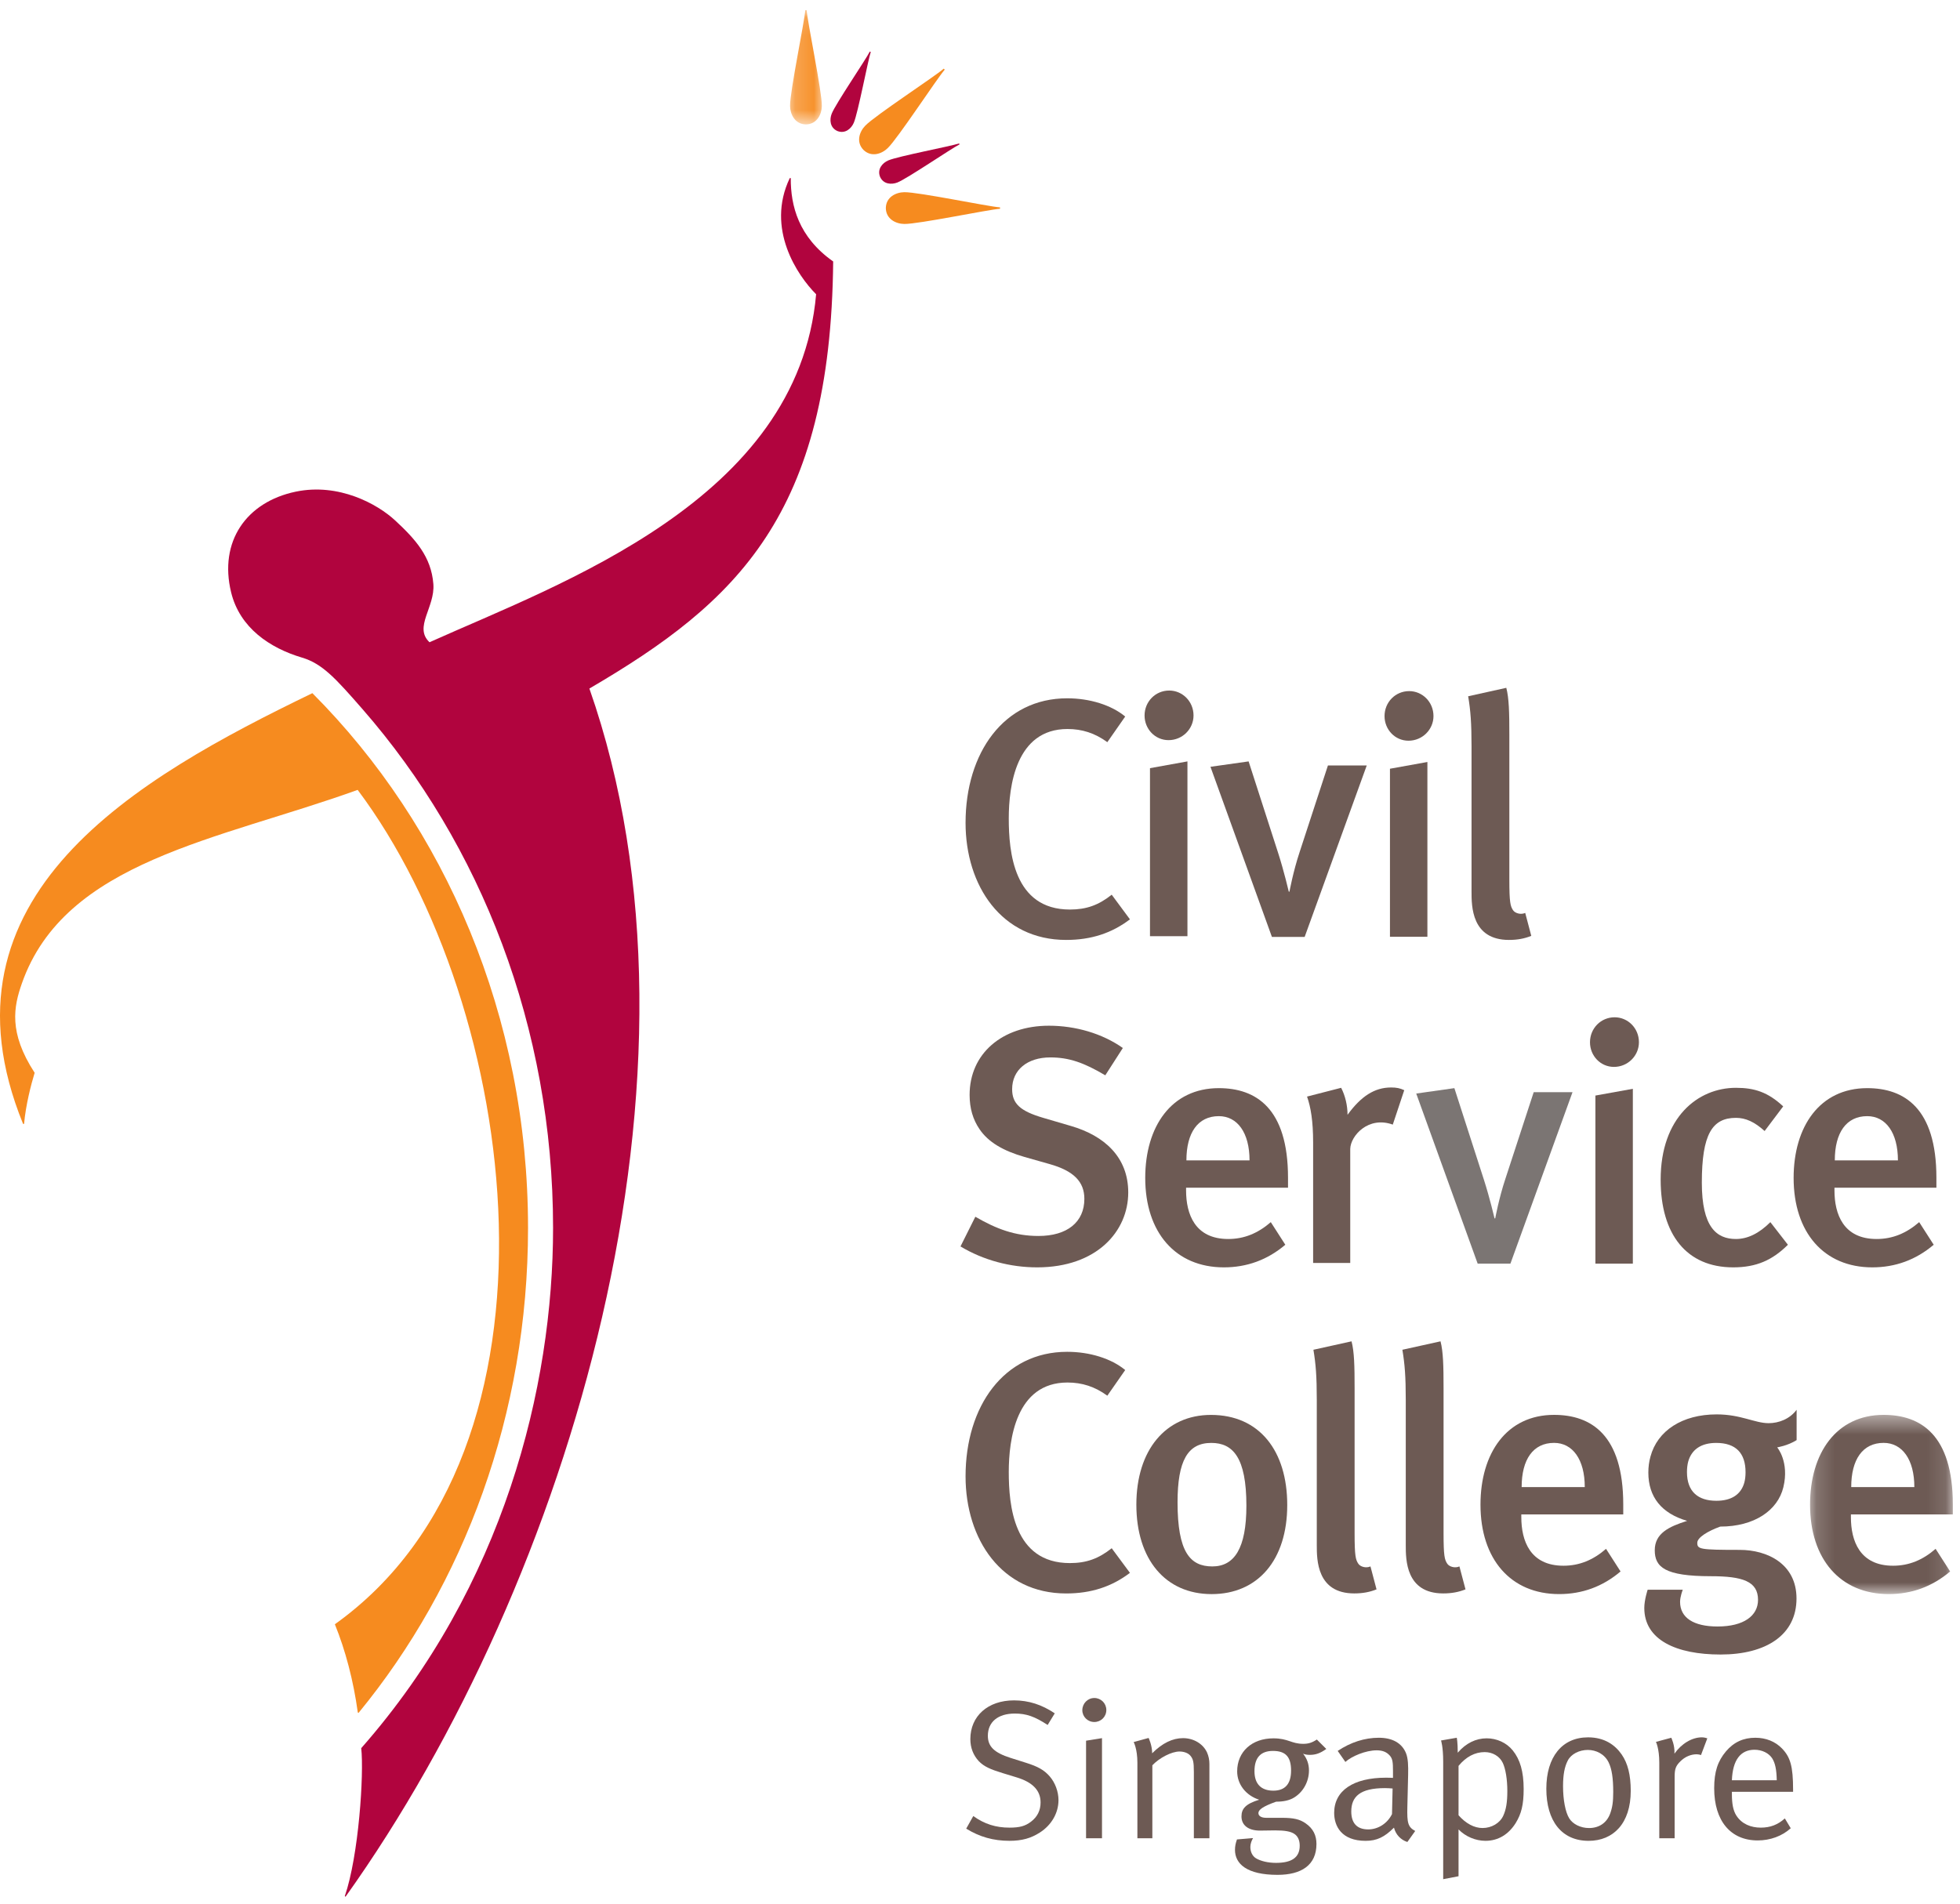 <?xml version="1.0" encoding="UTF-8"?>
<svg width="106px" height="103px" viewBox="0 0 106 103" version="1.1" xmlns="http://www.w3.org/2000/svg" xmlns:xlink="http://www.w3.org/1999/xlink">
  <title>csc-logo-vertical</title>
  <desc>Created with Sketch.</desc>
  <defs>
    <polygon id="path-1" points="0.214 0.1 1.932 0.1 1.932 6.277 0.214 6.277 0.214 0.1"></polygon>
    <polygon id="path-3" points="7.885 10.132 7.885 0.438 0.164 0.438 0.164 10.132 7.885 10.132"></polygon>
  </defs>
  <g id="Latest" stroke="none" stroke-width="1" fill="none" fill-rule="evenodd">
    <g id="csc-logo-vertical">
      <g id="CSC-logo">
        <path d="M31.875,37.244 C39.104,57.855 30.876,85.511 18.687,102.596 C18.687,102.596 18.649,102.566 18.648,102.565 C19.402,100.371 19.69,95.959 19.536,94.56 C27.241,85.804 29.911,75.02 29.911,66.422 C29.911,55.56 25.997,45.676 19.598,38.35 C18.151,36.694 17.435,35.899 16.337,35.572 C14.594,35.055 12.965,33.96 12.499,32.039 C11.831,29.292 13.32,27.154 15.992,26.595 C18.328,26.108 20.42,27.269 21.369,28.15 C22.46,29.163 23.323,30.109 23.437,31.593 C23.533,32.849 22.362,33.928 23.229,34.74 C30.276,31.57 43.158,27.058 44.137,15.916 C43.133,14.911 41.403,12.372 42.712,9.634 L42.766,9.634 C42.758,11.131 43.185,12.824 45.06,14.143 C44.927,27.822 39.87,32.572 31.875,37.244" id="Fill-1" fill="#B1043E"></path>
        <path d="M1.874,58.029 C1.682,58.655 1.391,59.781 1.302,60.792 C1.302,60.793 1.248,60.793 1.248,60.793 C-3.782,48.444 7.398,42.087 16.894,37.494 C24.061,44.679 28.557,54.974 28.557,66.422 C28.557,76.488 25.101,85.703 19.388,92.656 L19.351,92.632 C19.112,90.894 18.685,89.28 18.11,87.858 C31.281,78.456 28.168,54.487 19.343,42.726 C11.806,45.447 3.508,46.555 1.182,53.197 C0.744,54.448 0.451,55.842 1.874,58.029" id="Fill-3" fill="#F68B1F"></path>
        <g id="Group-7" transform="translate(42.514, 0.452)">
          <mask id="mask-2" fill="white">
            <use xlink:href="#path-1"></use>
          </mask>
          <g id="Clip-6"></g>
          <path d="M1.073,6.277 C0.476,6.267 0.22,5.733 0.214,5.278 C0.204,4.502 0.988,0.766 1.036,0.1 L1.111,0.1 C1.159,0.766 1.942,4.502 1.932,5.278 C1.926,5.733 1.67,6.267 1.073,6.277" id="Fill-5" fill="#F68B1F" mask="url(#mask-2)"></path>
        </g>
        <path d="M46.698,8.109 C46.283,7.679 46.48,7.121 46.798,6.795 C47.338,6.24 50.535,4.152 51.04,3.714 L51.093,3.767 C50.655,4.272 48.568,7.469 48.012,8.009 C47.686,8.327 47.128,8.523 46.698,8.109" id="Fill-8" fill="#F68B1F"></path>
        <path d="M47.907,11.255 C47.917,10.659 48.451,10.402 48.906,10.396 C49.681,10.386 53.418,11.17 54.084,11.218 L54.084,11.292 C53.418,11.34 49.681,12.124 48.906,12.114 C48.451,12.109 47.917,11.852 47.907,11.255" id="Fill-10" fill="#F68B1F"></path>
        <path d="M47.594,9.561 C47.43,9.144 47.726,8.812 48.04,8.677 C48.576,8.448 51.395,7.917 51.872,7.758 L51.893,7.81 C51.444,8.035 49.076,9.654 48.535,9.87 C48.217,9.996 47.773,9.972 47.594,9.561" id="Fill-12" fill="#B1043E"></path>
        <path d="M45.29,7.088 C44.879,6.91 44.854,6.466 44.981,6.148 C45.197,5.606 46.816,3.238 47.041,2.789 L47.092,2.811 C46.934,3.287 46.404,6.107 46.174,6.642 C46.039,6.956 45.707,7.252 45.29,7.088" id="Fill-14" fill="#B1043E"></path>
        <path d="M87.788,81.917 L87.788,81.38 C87.788,77.607 86.045,76.532 84.046,76.532 C81.482,76.532 80.067,78.607 80.067,81.388 C80.067,84.345 81.709,86.226 84.32,86.226 C85.561,86.226 86.675,85.824 87.642,85.002 L86.857,83.779 C86.164,84.383 85.415,84.692 84.557,84.692 C82.75,84.692 82.275,83.341 82.275,82.064 L82.275,81.917 L87.788,81.917 Z M85.707,80.439 L82.293,80.439 C82.293,78.942 82.915,78.047 84.046,78.047 C85.05,78.047 85.707,78.942 85.707,80.439 L85.707,80.439 Z" id="Fill-16" fill="#6D5A54"></path>
        <path d="M61.109,49.728 L60.123,48.396 C59.411,48.962 58.754,49.198 57.86,49.198 C54.81,49.198 54.556,46.057 54.556,44.27 C54.556,42.533 54.935,39.433 57.731,39.433 C58.517,39.433 59.211,39.652 59.886,40.145 L60.853,38.758 C60.105,38.137 58.937,37.772 57.713,37.772 C54.289,37.772 52.219,40.722 52.219,44.508 C52.219,47.91 54.163,50.842 57.659,50.842 C59.01,50.842 60.123,50.477 61.109,49.728" id="Fill-18" fill="#6D5A54"></path>
        <path d="M65.491,76.534 C63.044,76.534 61.456,78.432 61.456,81.389 C61.456,84.347 63.026,86.227 65.527,86.227 C68.028,86.227 69.616,84.383 69.616,81.407 C69.616,78.487 68.119,76.534 65.491,76.534 M65.509,78.049 C66.677,78.049 67.407,78.834 67.407,81.444 C67.407,83.762 66.75,84.73 65.564,84.73 C64.359,84.73 63.684,83.945 63.684,81.262 C63.684,79.016 64.231,78.049 65.509,78.049" id="Fill-20" fill="#6D5A54"></path>
        <path d="M74.445,85.971 L74.117,84.729 C73.879,84.839 73.569,84.748 73.46,84.584 C73.314,84.365 73.259,84.164 73.259,82.923 L73.259,75.091 C73.259,73.886 73.241,73.121 73.094,72.554 L71.032,73.01 C71.16,73.777 71.214,74.453 71.214,75.712 L71.214,83.579 C71.214,84.365 71.214,86.19 73.241,86.19 C73.697,86.19 74.08,86.117 74.445,85.971" id="Fill-22" fill="#6D5A54"></path>
        <path d="M79.257,85.971 L78.928,84.729 C78.691,84.839 78.38,84.748 78.271,84.584 C78.125,84.365 78.07,84.164 78.07,82.923 L78.07,75.091 C78.07,73.886 78.052,73.121 77.906,72.554 L75.843,73.01 C75.971,73.777 76.026,74.453 76.026,75.712 L76.026,83.579 C76.026,84.365 76.026,86.19 78.052,86.19 C78.508,86.19 78.891,86.117 79.257,85.971" id="Fill-24" fill="#6D5A54"></path>
        <path d="M61.017,64.5 C61.017,62.602 59.74,61.433 57.914,60.904 L56.418,60.465 C55.176,60.101 54.738,59.699 54.738,58.914 C54.738,57.874 55.56,57.197 56.801,57.197 C57.805,57.197 58.608,57.472 59.776,58.165 L60.725,56.687 C59.612,55.902 58.17,55.482 56.727,55.482 C54.19,55.482 52.438,56.998 52.438,59.224 C52.438,59.955 52.621,60.557 52.967,61.068 C53.442,61.78 54.263,62.255 55.413,62.583 L56.764,62.966 C58.06,63.331 58.644,63.916 58.644,64.847 C58.644,66.107 57.713,66.855 56.162,66.855 C54.884,66.855 53.88,66.471 52.748,65.815 L51.945,67.421 C53.186,68.169 54.646,68.553 56.089,68.553 C59.32,68.553 61.017,66.599 61.017,64.5" id="Fill-26" fill="#6D5A54"></path>
        <path d="M75.944,58.969 C75.707,58.859 75.525,58.823 75.232,58.823 C74.338,58.823 73.608,59.297 72.877,60.301 C72.877,59.79 72.75,59.261 72.531,58.841 L70.687,59.315 C70.887,59.882 71.016,60.63 71.016,61.798 L71.016,68.314 L73.023,68.314 L73.023,62.144 C73.039,61.443 73.998,60.351 75.324,60.831 L75.944,58.969 Z" id="Fill-28" fill="#6D5A54"></path>
        <path d="M85.044,59.078 L82.945,59.078 L81.412,63.769 C81.065,64.81 80.864,65.905 80.864,65.905 L80.828,65.905 C80.828,65.905 80.572,64.81 80.262,63.843 L78.655,58.859 L76.592,59.151 L79.915,68.352 L81.686,68.352 L85.044,59.078 Z" id="Fill-30" fill="#7B7573"></path>
        <path d="M87.285,57.71 C88.034,57.71 88.636,57.107 88.636,56.377 C88.636,55.609 88.034,55.026 87.322,55.026 C86.574,55.026 85.989,55.628 85.989,56.377 C85.989,57.107 86.555,57.71 87.285,57.71 L87.285,57.71 Z M88.307,68.351 L88.307,58.895 L86.282,59.26 L86.282,68.351 L88.307,68.351 Z" id="Fill-32" fill="#6D5A54"></path>
        <path d="M96.693,67.33 L95.744,66.107 C95.142,66.709 94.521,67.019 93.882,67.019 C92.832,67.019 92.038,66.375 92.038,63.971 C92.038,61.351 92.601,60.466 93.882,60.466 C94.411,60.466 94.886,60.685 95.434,61.178 L96.438,59.845 C95.616,59.078 94.886,58.841 93.882,58.841 C91.819,58.841 89.811,60.448 89.811,63.807 C89.811,66.782 91.217,68.553 93.736,68.553 C94.977,68.553 95.853,68.169 96.693,67.33" id="Fill-34" fill="#6D5A54"></path>
        <path d="M104.724,64.245 L104.724,63.707 C104.724,59.935 102.981,58.859 100.982,58.859 C98.417,58.859 97.002,60.935 97.002,63.715 C97.002,66.672 98.645,68.553 101.256,68.553 C102.496,68.553 103.611,68.151 104.578,67.33 L103.793,66.107 C103.1,66.709 102.351,67.019 101.493,67.019 C99.685,67.019 99.211,65.669 99.211,64.39 L99.211,64.245 L104.724,64.245 Z M102.643,62.766 L99.229,62.766 C99.229,61.269 99.849,60.374 100.982,60.374 C101.986,60.374 102.643,61.269 102.643,62.766 L102.643,62.766 Z" id="Fill-36" fill="#6D5A54"></path>
        <path d="M63.197,40.035 C63.946,40.035 64.548,39.433 64.548,38.702 C64.548,37.936 63.946,37.352 63.233,37.352 C62.485,37.352 61.9,37.954 61.9,38.702 C61.9,39.433 62.466,40.035 63.197,40.035 L63.197,40.035 Z M64.219,50.641 L64.219,41.185 L62.193,41.551 L62.193,50.641 L64.219,50.641 Z" id="Fill-38" fill="#6D5A54"></path>
        <path d="M73.916,41.404 L71.817,41.404 L70.284,46.095 C69.937,47.136 69.736,48.231 69.736,48.231 L69.7,48.231 C69.7,48.231 69.444,47.136 69.134,46.168 L67.527,41.185 L65.464,41.477 L68.787,50.678 L70.558,50.678 L73.916,41.404 Z" id="Fill-40" fill="#6D5A54"></path>
        <path d="M76.174,40.066 C76.923,40.066 77.525,39.464 77.525,38.734 C77.525,37.967 76.923,37.383 76.211,37.383 C75.462,37.383 74.878,37.985 74.878,38.734 C74.878,39.464 75.444,40.066 76.174,40.066 L76.174,40.066 Z M77.196,50.672 L77.196,41.217 L75.171,41.582 L75.171,50.672 L77.196,50.672 Z" id="Fill-42" fill="#6D5A54"></path>
        <path d="M82.814,50.622 L82.486,49.381 C82.248,49.491 81.938,49.399 81.829,49.236 C81.683,49.017 81.628,48.815 81.628,47.574 L81.628,39.742 C81.628,38.538 81.61,37.772 81.463,37.205 L79.401,37.662 C79.529,38.428 79.583,39.104 79.583,40.363 L79.583,48.231 C79.583,49.017 79.583,50.842 81.61,50.842 C82.066,50.842 82.449,50.769 82.814,50.622" id="Fill-44" fill="#6D5A54"></path>
        <path d="M96.447,80.447 C96.143,81.702 94.876,82.575 93.033,82.575 C92.376,82.813 91.792,83.16 91.792,83.452 C91.792,83.799 91.919,83.835 94.092,83.835 C95.571,83.835 97.158,84.584 97.158,86.464 C97.158,88.436 95.515,89.495 93.051,89.495 C90.66,89.495 88.926,88.71 88.926,86.976 C88.926,86.538 89.108,85.99 89.108,85.99 L91.007,85.99 C91.007,85.99 90.861,86.355 90.861,86.646 C90.861,87.504 91.591,87.979 92.887,87.979 C94.311,87.979 95.077,87.396 95.077,86.538 C95.077,85.533 94.238,85.259 92.522,85.259 C90.039,85.259 89.492,84.767 89.492,83.854 C89.492,82.941 90.258,82.575 91.244,82.265 C89.857,81.864 89.145,80.969 89.145,79.655 C89.145,79.349 89.183,79.062 89.259,78.792 C89.634,77.388 90.977,76.506 92.84,76.506 C94.154,76.506 94.902,76.981 95.651,76.981 C96.198,76.981 96.793,76.757 97.164,76.256 L97.164,77.897 C96.68,78.203 96.113,78.29 96.113,78.29 C96.113,78.29 96.781,79.068 96.447,80.447 M92.814,78.049 C92.008,78.049 91.486,78.4 91.301,79.058 C91.256,79.227 91.234,79.418 91.234,79.627 C91.234,80.685 91.836,81.179 92.821,81.179 C93.641,81.179 94.154,80.84 94.336,80.196 C94.38,80.029 94.402,79.843 94.402,79.636 C94.402,78.596 93.873,78.049 92.814,78.049" id="Fill-46" fill="#6D5A54"></path>
        <path d="M61.109,85.078 L60.123,83.746 C59.411,84.311 58.754,84.549 57.86,84.549 C54.81,84.549 54.556,81.407 54.556,79.62 C54.556,77.882 54.935,74.782 57.731,74.782 C58.517,74.782 59.211,75.002 59.886,75.495 L60.853,74.107 C60.105,73.486 58.937,73.121 57.713,73.121 C54.289,73.121 52.219,76.072 52.219,79.857 C52.219,83.26 54.163,86.192 57.659,86.192 C59.01,86.192 60.123,85.826 61.109,85.078" id="Fill-48" fill="#6D5A54"></path>
        <path d="M69.658,64.245 L69.658,63.707 C69.658,59.935 67.915,58.859 65.916,58.859 C63.352,58.859 61.936,60.935 61.936,63.715 C61.936,66.672 63.579,68.553 66.19,68.553 C67.431,68.553 68.545,68.151 69.512,67.33 L68.727,66.107 C68.033,66.709 67.285,67.019 66.427,67.019 C64.62,67.019 64.145,65.669 64.145,64.39 L64.145,64.245 L69.658,64.245 Z M67.577,62.766 L64.163,62.766 C64.163,61.269 64.785,60.374 65.916,60.374 C66.92,60.374 67.577,61.269 67.577,62.766 L67.577,62.766 Z" id="Fill-50" fill="#6D5A54"></path>
        <g id="Group-54" transform="translate(97.727, 76.094)">
          <mask id="mask-4" fill="white">
            <use xlink:href="#path-3"></use>
          </mask>
          <g id="Clip-53"></g>
          <path d="M7.885,5.823 L7.885,5.286 C7.885,1.513 6.141,0.438 4.143,0.438 C1.579,0.438 0.164,2.513 0.164,5.294 C0.164,8.251 1.806,10.132 4.417,10.132 C5.658,10.132 6.772,9.73 7.739,8.908 L6.954,7.684 C6.261,8.289 5.512,8.598 4.654,8.598 C2.847,8.598 2.373,7.247 2.373,5.97 L2.373,5.823 L7.885,5.823 Z M5.804,4.345 L2.39,4.345 C2.39,2.848 3.011,1.953 4.143,1.953 C5.147,1.953 5.804,2.848 5.804,4.345 L5.804,4.345 Z" id="Fill-52" fill="#6D5A54" mask="url(#mask-4)"></path>
        </g>
        <path d="M57.245,97.37 C57.245,96.912 57.064,96.423 56.766,96.082 C56.468,95.742 56.128,95.55 55.478,95.348 L54.638,95.082 C53.776,94.805 53.425,94.475 53.425,93.89 C53.425,93.146 53.967,92.688 54.883,92.688 C55.51,92.688 55.957,92.848 56.659,93.305 L57.043,92.677 C56.351,92.208 55.628,91.975 54.84,91.975 C53.425,91.975 52.478,92.826 52.478,94.07 C52.478,94.539 52.637,94.943 52.935,95.264 C53.222,95.561 53.574,95.71 54.233,95.912 L54.968,96.136 C55.851,96.402 56.276,96.849 56.276,97.498 C56.276,97.923 56.106,98.275 55.755,98.54 C55.446,98.774 55.148,98.859 54.595,98.859 C53.861,98.859 53.244,98.668 52.637,98.232 L52.254,98.913 C52.978,99.36 53.723,99.572 54.595,99.572 C55.265,99.572 55.755,99.434 56.234,99.126 C56.883,98.711 57.245,98.05 57.245,97.37" id="Fill-55" fill="#6D5A54"></path>
        <path d="M59.598,99.434 L59.598,94.018 L58.736,94.156 L58.736,99.434 L59.598,99.434 Z M59.832,92.496 C59.832,92.134 59.544,91.847 59.183,91.847 C58.821,91.847 58.534,92.145 58.534,92.506 C58.534,92.859 58.821,93.145 59.183,93.145 C59.544,93.145 59.832,92.859 59.832,92.496 L59.832,92.496 Z" id="Fill-57" fill="#6D5A54"></path>
        <path d="M65.407,99.434 L65.407,95.412 C65.407,95.199 65.364,94.986 65.279,94.795 C65.066,94.326 64.556,94.018 63.981,94.018 C63.417,94.018 62.864,94.284 62.311,94.837 C62.311,94.401 62.119,94.008 62.119,94.008 L61.31,94.23 C61.31,94.23 61.512,94.592 61.512,95.348 L61.512,99.434 L62.321,99.434 L62.321,95.486 C62.704,95.082 63.364,94.741 63.79,94.741 C64.034,94.741 64.257,94.826 64.375,94.964 C64.524,95.145 64.566,95.284 64.566,95.848 L64.566,99.434 L65.407,99.434 Z" id="Fill-59" fill="#6D5A54"></path>
        <path d="M71.728,94.603 L71.217,94.093 C70.962,94.263 70.759,94.326 70.483,94.326 C69.834,94.326 69.674,94.029 68.866,94.029 C67.706,94.029 66.908,94.752 66.908,95.816 C66.908,96.519 67.386,97.125 68.099,97.349 C67.375,97.572 67.141,97.828 67.141,98.252 C67.141,98.732 67.514,99.019 68.142,99.019 C68.312,99.019 68.749,99.008 68.961,99.008 C69.482,99.008 69.802,99.062 70.004,99.2 C70.196,99.327 70.291,99.551 70.291,99.838 C70.291,100.499 69.823,100.765 69.004,100.765 C68.578,100.765 68.184,100.669 67.929,100.519 C67.738,100.403 67.621,100.179 67.621,99.902 C67.621,99.732 67.695,99.54 67.769,99.424 L66.897,99.497 C66.822,99.711 66.79,99.871 66.79,100.062 C66.79,100.817 67.429,101.413 69.089,101.413 C70.376,101.413 71.196,100.892 71.196,99.743 C71.196,99.284 71.026,98.913 70.61,98.626 C70.291,98.402 69.951,98.328 69.334,98.328 L68.482,98.328 C68.216,98.328 68.057,98.231 68.057,98.072 C68.057,97.891 68.301,97.71 69.015,97.455 C69.397,97.455 69.738,97.391 70.004,97.221 C70.493,96.912 70.791,96.359 70.791,95.763 C70.791,95.422 70.685,95.124 70.472,94.858 C70.568,94.902 70.695,94.923 70.834,94.923 C71.153,94.923 71.398,94.838 71.728,94.603 M69.823,95.774 C69.823,96.487 69.504,96.859 68.866,96.859 C68.195,96.859 67.844,96.487 67.844,95.806 C67.844,95.072 68.184,94.709 68.844,94.709 C69.546,94.709 69.823,95.05 69.823,95.774" id="Fill-61" fill="#6D5A54"></path>
        <path d="M76.537,99.04 C76.144,98.827 76.091,98.604 76.112,97.742 L76.154,95.996 C76.165,95.518 76.154,95.114 76.037,94.827 C75.814,94.284 75.303,93.997 74.569,93.997 C73.803,93.997 73.047,94.241 72.345,94.709 L72.76,95.305 C73.1,94.997 73.856,94.677 74.452,94.677 C74.782,94.677 74.995,94.773 75.165,94.964 C75.314,95.135 75.335,95.326 75.335,95.795 L75.335,96.168 C75.335,96.168 75.186,96.157 74.963,96.157 C73.185,96.157 72.154,96.859 72.154,98.061 C72.154,98.774 72.547,99.573 73.856,99.573 C74.463,99.573 74.877,99.371 75.388,98.859 C75.484,99.232 75.75,99.519 76.112,99.636 L76.537,99.04 Z M75.314,96.742 L75.282,98.126 C75.037,98.625 74.537,98.955 73.994,98.955 C73.388,98.955 73.079,98.614 73.079,97.987 C73.079,97.177 73.558,96.721 74.899,96.721 C75.048,96.721 75.175,96.731 75.314,96.742 L75.314,96.742 Z" id="Fill-63" fill="#6D5A54"></path>
        <path d="M82.402,96.774 C82.402,95.826 82.21,95.177 81.817,94.688 C81.477,94.263 80.944,94.028 80.402,94.028 C79.816,94.028 79.274,94.295 78.837,94.806 C78.837,94.22 78.784,93.997 78.784,93.997 L77.933,94.145 C77.933,94.145 78.05,94.476 78.05,95.284 L78.05,101.647 L78.88,101.488 L78.88,98.955 C79.253,99.339 79.795,99.572 80.338,99.572 C81.029,99.572 81.593,99.221 81.976,98.603 C82.274,98.115 82.402,97.625 82.402,96.774 M81.519,96.88 C81.519,97.476 81.455,97.881 81.296,98.221 C81.114,98.614 80.668,98.88 80.178,98.88 C79.731,98.88 79.274,98.637 78.88,98.189 L78.88,95.519 C79.284,95.029 79.763,94.773 80.295,94.773 C80.721,94.773 81.104,94.996 81.274,95.359 C81.423,95.678 81.519,96.241 81.519,96.88" id="Fill-65" fill="#6D5A54"></path>
        <path d="M88.193,96.87 C88.193,96.007 88.033,95.379 87.703,94.902 C87.341,94.379 86.767,93.975 85.884,93.975 C84.489,93.975 83.628,95.028 83.628,96.753 C83.628,98.497 84.457,99.573 85.916,99.573 C87.246,99.573 88.193,98.636 88.193,96.87 M87.246,96.934 C87.246,97.455 87.203,97.754 87.086,98.083 C86.905,98.593 86.49,98.881 85.937,98.881 C85.479,98.881 85.054,98.668 84.862,98.349 C84.66,98.019 84.532,97.359 84.532,96.614 C84.532,95.986 84.617,95.56 84.788,95.23 C84.968,94.88 85.405,94.656 85.873,94.656 C86.309,94.656 86.777,94.869 87.001,95.338 C87.171,95.689 87.246,96.189 87.246,96.934" id="Fill-67" fill="#6D5A54"></path>
        <path d="M92.334,94.029 C92.334,94.029 92.184,93.974 92.046,93.974 C91.504,93.974 90.939,94.316 90.556,94.858 C90.588,94.411 90.386,93.997 90.386,93.997 L89.556,94.22 C89.556,94.22 89.737,94.571 89.737,95.348 L89.737,99.434 L90.567,99.434 L90.567,96.113 C90.567,95.677 90.631,95.519 90.876,95.274 C91.121,95.028 91.44,94.891 91.759,94.891 C91.844,94.891 91.94,94.912 91.993,94.933 L92.334,94.029 Z" id="Fill-69" fill="#6D5A54"></path>
        <path d="M96.973,96.922 L96.973,96.805 C96.973,95.539 96.824,95.039 96.367,94.571 C96.005,94.199 95.505,93.997 94.93,93.997 C94.292,93.997 93.77,94.23 93.345,94.731 C92.897,95.263 92.706,95.837 92.706,96.731 C92.706,98.487 93.589,99.551 95.058,99.551 C95.739,99.551 96.378,99.316 96.846,98.892 L96.527,98.36 C96.154,98.7 95.739,98.859 95.228,98.859 C94.696,98.859 94.207,98.668 93.908,98.211 C93.728,97.934 93.664,97.551 93.664,97.05 L93.664,96.922 L96.973,96.922 Z M96.09,96.295 L93.664,96.295 C93.706,95.199 94.132,94.646 94.888,94.646 C95.292,94.646 95.664,94.827 95.845,95.114 C96.005,95.369 96.079,95.72 96.09,96.295 L96.09,96.295 Z" id="Fill-71" fill="#6D5A54"></path>
      </g>
    </g>
  </g>
</svg>